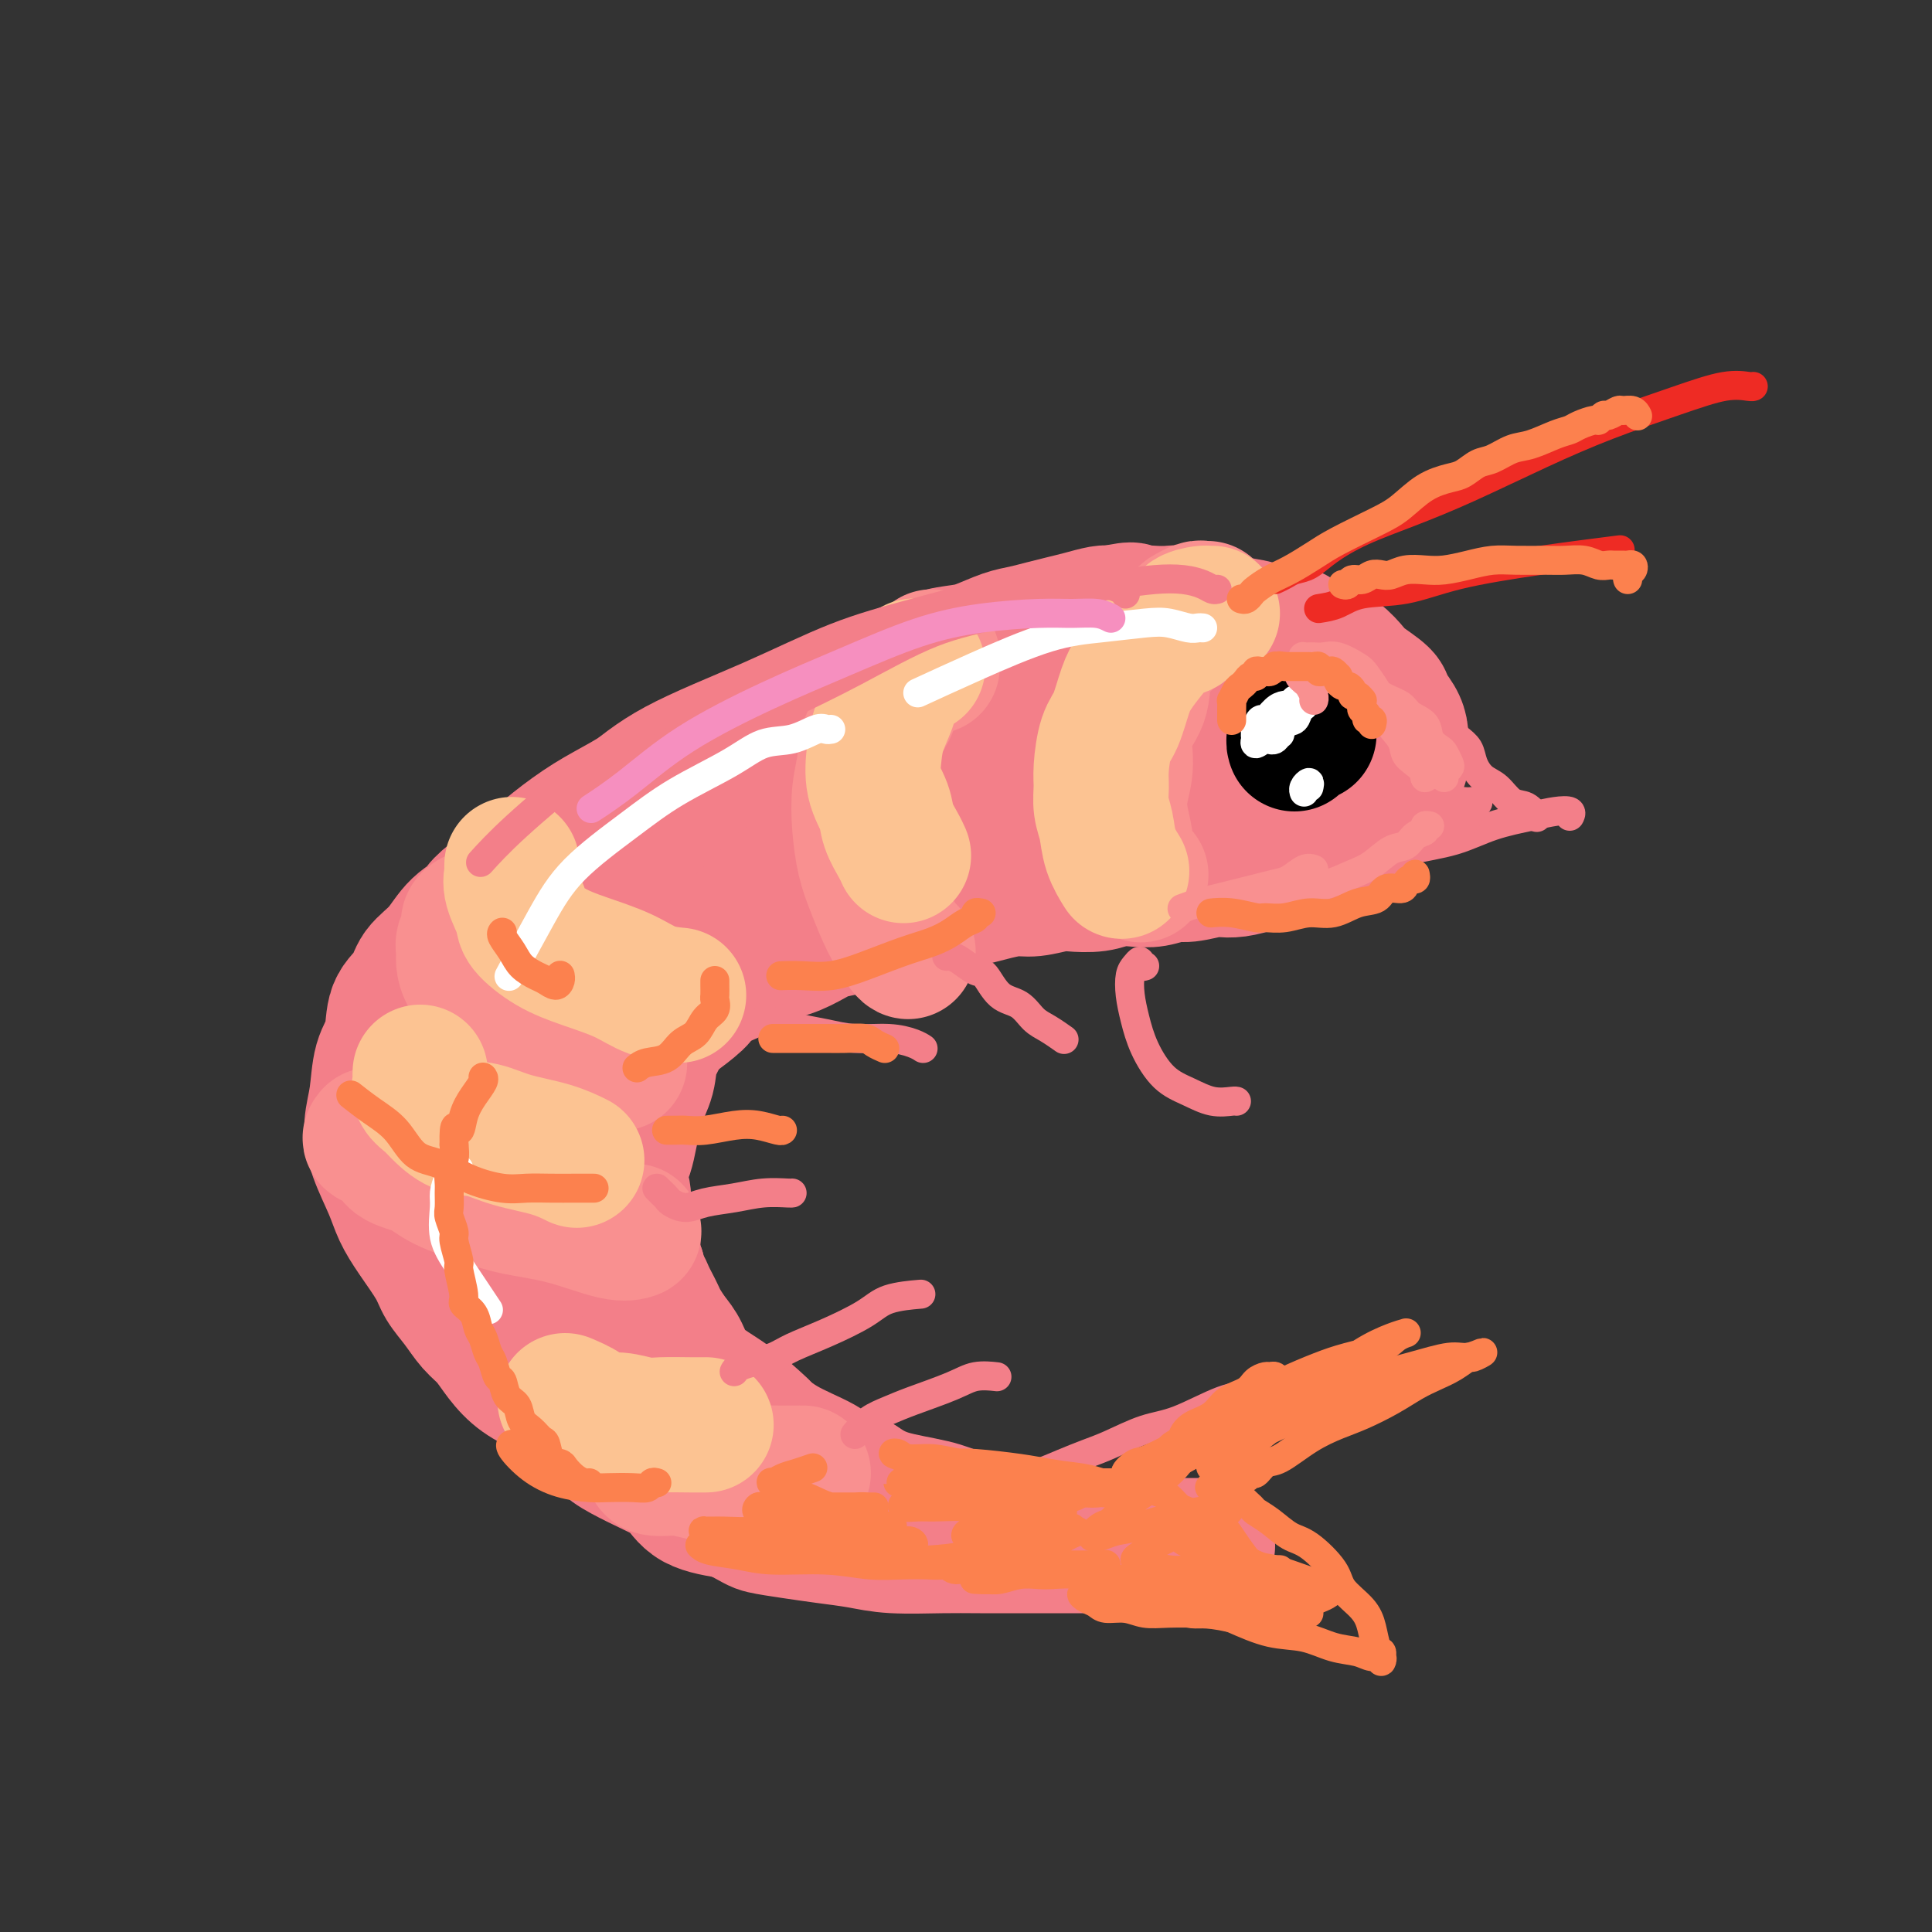 <svg viewBox='0 0 400 400' version='1.1' xmlns='http://www.w3.org/2000/svg' xmlns:xlink='http://www.w3.org/1999/xlink'><rect x="0" y="0" width="400" height="400" fill="#333333" stroke="none"/><g fill='none' stroke='#F37F89' stroke-width='28' stroke-linecap='round' stroke-linejoin='round'><path d='M267,143c0.516,-0.145 1.032,-0.290 1,0c-0.032,0.290 -0.614,1.016 -1,1c-0.386,-0.016 -0.578,-0.774 -1,-1c-0.422,-0.226 -1.075,0.079 -2,0c-0.925,-0.079 -2.122,-0.543 -3,-1c-0.878,-0.457 -1.436,-0.907 -3,-1c-1.564,-0.093 -4.135,0.171 -6,0c-1.865,-0.171 -3.024,-0.778 -5,-1c-1.976,-0.222 -4.767,-0.060 -7,0c-2.233,0.060 -3.907,0.019 -6,0c-2.093,-0.019 -4.605,-0.017 -7,0c-2.395,0.017 -4.673,0.050 -7,0c-2.327,-0.050 -4.703,-0.183 -7,0c-2.297,0.183 -4.515,0.682 -7,1c-2.485,0.318 -5.236,0.454 -8,1c-2.764,0.546 -5.541,1.500 -8,2c-2.459,0.500 -4.600,0.546 -7,1c-2.400,0.454 -5.058,1.317 -8,2c-2.942,0.683 -6.168,1.186 -9,2c-2.832,0.814 -5.270,1.939 -8,3c-2.730,1.061 -5.754,2.057 -8,3c-2.246,0.943 -3.716,1.833 -6,3c-2.284,1.167 -5.383,2.612 -8,4c-2.617,1.388 -4.751,2.720 -7,4c-2.249,1.280 -4.613,2.508 -7,4c-2.387,1.492 -4.796,3.248 -7,5c-2.204,1.752 -4.201,3.501 -6,5c-1.799,1.499 -3.399,2.750 -5,4'/><path d='M104,184c-5.889,4.422 -4.612,4.475 -5,5c-0.388,0.525 -2.440,1.520 -4,3c-1.560,1.480 -2.626,3.445 -4,5c-1.374,1.555 -3.054,2.699 -4,4c-0.946,1.301 -1.156,2.759 -2,4c-0.844,1.241 -2.321,2.266 -3,4c-0.679,1.734 -0.559,4.176 -1,6c-0.441,1.824 -1.443,3.029 -2,5c-0.557,1.971 -0.669,4.708 -1,7c-0.331,2.292 -0.880,4.141 -1,6c-0.120,1.859 0.188,3.729 1,6c0.812,2.271 2.128,4.942 3,7c0.872,2.058 1.300,3.502 2,5c0.700,1.498 1.671,3.052 3,5c1.329,1.948 3.017,4.292 4,6c0.983,1.708 1.263,2.781 2,4c0.737,1.219 1.931,2.584 3,4c1.069,1.416 2.011,2.882 3,4c0.989,1.118 2.023,1.888 3,3c0.977,1.112 1.896,2.565 3,4c1.104,1.435 2.392,2.852 4,4c1.608,1.148 3.537,2.025 5,3c1.463,0.975 2.459,2.046 4,3c1.541,0.954 3.627,1.790 5,3c1.373,1.210 2.033,2.793 3,4c0.967,1.207 2.240,2.039 4,3c1.760,0.961 4.008,2.051 6,3c1.992,0.949 3.729,1.755 5,3c1.271,1.245 2.078,2.927 4,4c1.922,1.073 4.961,1.536 8,2'/><path d='M152,313c4.642,2.488 4.746,2.709 6,3c1.254,0.291 3.657,0.652 6,1c2.343,0.348 4.627,0.682 7,1c2.373,0.318 4.834,0.621 7,1c2.166,0.379 4.035,0.834 7,1c2.965,0.166 7.024,0.045 10,0c2.976,-0.045 4.868,-0.012 8,0c3.132,0.012 7.503,0.003 11,0c3.497,-0.003 6.121,-0.001 9,0c2.879,0.001 6.015,0.000 9,0c2.985,-0.000 5.819,-0.000 8,0c2.181,0.000 3.707,0.000 5,0c1.293,-0.000 2.351,-0.000 3,0c0.649,0.000 0.889,-0.000 1,0c0.111,0.000 0.094,0.000 0,0c-0.094,-0.000 -0.264,-0.000 0,0c0.264,0.000 0.964,0.000 1,0c0.036,-0.000 -0.591,-0.000 -1,0c-0.409,0.000 -0.600,0.001 -1,0c-0.400,-0.001 -1.010,-0.003 -2,0c-0.990,0.003 -2.359,0.012 -4,0c-1.641,-0.012 -3.553,-0.045 -5,0c-1.447,0.045 -2.429,0.168 -4,0c-1.571,-0.168 -3.732,-0.625 -6,-1c-2.268,-0.375 -4.643,-0.667 -7,-1c-2.357,-0.333 -4.695,-0.707 -7,-1c-2.305,-0.293 -4.576,-0.504 -7,-1c-2.424,-0.496 -5.000,-1.277 -7,-2c-2.000,-0.723 -3.423,-1.387 -6,-2c-2.577,-0.613 -6.308,-1.175 -9,-2c-2.692,-0.825 -4.346,-1.912 -6,-3'/><path d='M178,307c-5.746,-2.123 -6.110,-2.930 -8,-4c-1.890,-1.070 -5.306,-2.404 -8,-4c-2.694,-1.596 -4.665,-3.455 -7,-5c-2.335,-1.545 -5.034,-2.776 -7,-4c-1.966,-1.224 -3.199,-2.441 -5,-4c-1.801,-1.559 -4.169,-3.459 -6,-5c-1.831,-1.541 -3.126,-2.723 -5,-4c-1.874,-1.277 -4.326,-2.649 -6,-4c-1.674,-1.351 -2.569,-2.682 -4,-4c-1.431,-1.318 -3.399,-2.625 -5,-4c-1.601,-1.375 -2.834,-2.819 -4,-4c-1.166,-1.181 -2.264,-2.100 -3,-3c-0.736,-0.900 -1.112,-1.781 -2,-3c-0.888,-1.219 -2.290,-2.777 -3,-4c-0.710,-1.223 -0.727,-2.111 -1,-3c-0.273,-0.889 -0.802,-1.777 -1,-3c-0.198,-1.223 -0.065,-2.780 0,-4c0.065,-1.220 0.063,-2.104 0,-3c-0.063,-0.896 -0.186,-1.803 0,-3c0.186,-1.197 0.683,-2.684 1,-4c0.317,-1.316 0.455,-2.461 1,-4c0.545,-1.539 1.496,-3.473 2,-5c0.504,-1.527 0.559,-2.649 1,-4c0.441,-1.351 1.268,-2.931 2,-4c0.732,-1.069 1.368,-1.627 2,-3c0.632,-1.373 1.258,-3.561 2,-5c0.742,-1.439 1.599,-2.129 2,-3c0.401,-0.871 0.345,-1.924 1,-3c0.655,-1.076 2.023,-2.174 3,-3c0.977,-0.826 1.565,-1.379 2,-2c0.435,-0.621 0.718,-1.311 1,-2'/><path d='M123,193c2.899,-5.861 1.147,-3.513 1,-3c-0.147,0.513 1.312,-0.810 2,-2c0.688,-1.190 0.605,-2.247 1,-3c0.395,-0.753 1.267,-1.201 2,-2c0.733,-0.799 1.327,-1.947 2,-3c0.673,-1.053 1.423,-2.009 2,-3c0.577,-0.991 0.979,-2.016 2,-3c1.021,-0.984 2.660,-1.927 4,-3c1.340,-1.073 2.380,-2.276 3,-3c0.620,-0.724 0.818,-0.968 2,-2c1.182,-1.032 3.347,-2.852 5,-4c1.653,-1.148 2.794,-1.623 4,-2c1.206,-0.377 2.477,-0.656 4,-2c1.523,-1.344 3.297,-3.753 5,-5c1.703,-1.247 3.334,-1.331 5,-2c1.666,-0.669 3.367,-1.922 5,-3c1.633,-1.078 3.197,-1.980 5,-3c1.803,-1.020 3.844,-2.157 5,-3c1.156,-0.843 1.427,-1.391 3,-2c1.573,-0.609 4.447,-1.280 6,-2c1.553,-0.720 1.783,-1.488 3,-2c1.217,-0.512 3.420,-0.767 5,-1c1.580,-0.233 2.537,-0.444 4,-1c1.463,-0.556 3.433,-1.458 5,-2c1.567,-0.542 2.731,-0.723 4,-1c1.269,-0.277 2.644,-0.649 4,-1c1.356,-0.351 2.693,-0.682 4,-1c1.307,-0.318 2.583,-0.624 4,-1c1.417,-0.376 2.976,-0.822 4,-1c1.024,-0.178 1.512,-0.089 2,0'/><path d='M230,127c6.315,-1.393 4.103,-0.374 4,0c-0.103,0.374 1.904,0.104 3,0c1.096,-0.104 1.280,-0.043 2,0c0.720,0.043 1.975,0.067 3,0c1.025,-0.067 1.818,-0.226 3,0c1.182,0.226 2.751,0.835 4,1c1.249,0.165 2.176,-0.115 3,0c0.824,0.115 1.545,0.625 3,1c1.455,0.375 3.642,0.616 5,1c1.358,0.384 1.885,0.913 3,1c1.115,0.087 2.817,-0.268 4,0c1.183,0.268 1.848,1.159 3,2c1.152,0.841 2.793,1.633 4,2c1.207,0.367 1.982,0.310 3,1c1.018,0.690 2.279,2.127 3,3c0.721,0.873 0.901,1.181 2,2c1.099,0.819 3.117,2.147 4,3c0.883,0.853 0.630,1.230 1,2c0.370,0.770 1.364,1.935 2,3c0.636,1.065 0.915,2.032 1,3c0.085,0.968 -0.023,1.936 0,3c0.023,1.064 0.177,2.224 0,3c-0.177,0.776 -0.684,1.167 -1,2c-0.316,0.833 -0.440,2.107 -1,3c-0.560,0.893 -1.557,1.404 -2,2c-0.443,0.596 -0.331,1.276 -1,2c-0.669,0.724 -2.117,1.493 -3,2c-0.883,0.507 -1.199,0.752 -2,1c-0.801,0.248 -2.086,0.499 -3,1c-0.914,0.501 -1.457,1.250 -2,2'/><path d='M275,173c-2.856,2.803 -2.496,2.309 -3,2c-0.504,-0.309 -1.870,-0.433 -3,0c-1.130,0.433 -2.022,1.423 -3,2c-0.978,0.577 -2.041,0.742 -3,1c-0.959,0.258 -1.815,0.609 -3,1c-1.185,0.391 -2.700,0.822 -4,1c-1.300,0.178 -2.385,0.104 -3,0c-0.615,-0.104 -0.761,-0.238 -2,0c-1.239,0.238 -3.570,0.847 -5,1c-1.430,0.153 -1.959,-0.152 -3,0c-1.041,0.152 -2.593,0.759 -4,1c-1.407,0.241 -2.667,0.116 -4,0c-1.333,-0.116 -2.737,-0.223 -4,0c-1.263,0.223 -2.384,0.777 -4,1c-1.616,0.223 -3.727,0.115 -5,0c-1.273,-0.115 -1.708,-0.238 -3,0c-1.292,0.238 -3.442,0.837 -5,1c-1.558,0.163 -2.523,-0.111 -4,0c-1.477,0.111 -3.465,0.607 -5,1c-1.535,0.393 -2.618,0.681 -4,1c-1.382,0.319 -3.062,0.667 -5,1c-1.938,0.333 -4.135,0.652 -6,1c-1.865,0.348 -3.397,0.726 -5,1c-1.603,0.274 -3.278,0.445 -5,1c-1.722,0.555 -3.493,1.495 -5,2c-1.507,0.505 -2.752,0.576 -4,1c-1.248,0.424 -2.500,1.202 -4,2c-1.500,0.798 -3.247,1.616 -5,2c-1.753,0.384 -3.510,0.334 -5,1c-1.490,0.666 -2.711,2.047 -4,3c-1.289,0.953 -2.644,1.476 -4,2'/><path d='M149,203c-5.572,2.547 -4.002,2.416 -4,3c0.002,0.584 -1.566,1.884 -3,3c-1.434,1.116 -2.736,2.050 -4,3c-1.264,0.950 -2.489,1.917 -3,3c-0.511,1.083 -0.308,2.281 -1,4c-0.692,1.719 -2.280,3.957 -3,5c-0.720,1.043 -0.571,0.890 -1,2c-0.429,1.110 -1.435,3.484 -2,5c-0.565,1.516 -0.687,2.173 -1,3c-0.313,0.827 -0.816,1.825 -1,3c-0.184,1.175 -0.048,2.526 0,4c0.048,1.474 0.009,3.072 0,4c-0.009,0.928 0.013,1.187 0,2c-0.013,0.813 -0.059,2.179 0,3c0.059,0.821 0.223,1.098 0,2c-0.223,0.902 -0.834,2.430 -1,3c-0.166,0.570 0.113,0.180 0,0c-0.113,-0.180 -0.619,-0.152 -1,0c-0.381,0.152 -0.638,0.429 -1,0c-0.362,-0.429 -0.831,-1.563 -1,-3c-0.169,-1.437 -0.040,-3.179 0,-5c0.040,-1.821 -0.010,-3.723 0,-6c0.010,-2.277 0.080,-4.929 0,-7c-0.080,-2.071 -0.311,-3.561 0,-6c0.311,-2.439 1.164,-5.828 2,-8c0.836,-2.172 1.654,-3.128 2,-5c0.346,-1.872 0.220,-4.659 1,-7c0.780,-2.341 2.467,-4.236 4,-6c1.533,-1.764 2.913,-3.398 4,-5c1.087,-1.602 1.882,-3.172 3,-5c1.118,-1.828 2.559,-3.914 4,-6'/><path d='M142,186c3.438,-4.514 4.534,-4.799 6,-6c1.466,-1.201 3.303,-3.320 5,-5c1.697,-1.680 3.253,-2.923 5,-4c1.747,-1.077 3.686,-1.989 6,-3c2.314,-1.011 5.002,-2.120 7,-3c1.998,-0.880 3.306,-1.532 5,-2c1.694,-0.468 3.773,-0.752 6,-1c2.227,-0.248 4.602,-0.459 7,-1c2.398,-0.541 4.819,-1.413 7,-2c2.181,-0.587 4.122,-0.888 6,-1c1.878,-0.112 3.694,-0.034 6,0c2.306,0.034 5.101,0.024 7,0c1.899,-0.024 2.903,-0.062 5,0c2.097,0.062 5.288,0.224 8,0c2.712,-0.224 4.944,-0.835 7,-1c2.056,-0.165 3.935,0.114 6,0c2.065,-0.114 4.315,-0.623 6,-1c1.685,-0.377 2.804,-0.623 4,-1c1.196,-0.377 2.469,-0.886 3,-1c0.531,-0.114 0.322,0.166 1,0c0.678,-0.166 2.245,-0.776 3,-1c0.755,-0.224 0.697,-0.060 1,0c0.303,0.060 0.965,0.016 1,0c0.035,-0.016 -0.557,-0.004 -1,0c-0.443,0.004 -0.738,0.001 -1,0c-0.262,-0.001 -0.492,-0.001 -1,0c-0.508,0.001 -1.294,0.003 -2,0c-0.706,-0.003 -1.334,-0.011 -2,0c-0.666,0.011 -1.372,0.041 -2,0c-0.628,-0.041 -1.180,-0.155 -2,0c-0.820,0.155 -1.910,0.577 -3,1'/><path d='M246,154c-2.643,0.334 -3.250,0.670 -5,1c-1.750,0.330 -4.645,0.655 -7,1c-2.355,0.345 -4.172,0.710 -6,1c-1.828,0.290 -3.667,0.503 -6,1c-2.333,0.497 -5.159,1.277 -8,2c-2.841,0.723 -5.698,1.388 -8,2c-2.302,0.612 -4.048,1.170 -6,2c-1.952,0.830 -4.111,1.932 -7,3c-2.889,1.068 -6.508,2.101 -9,3c-2.492,0.899 -3.855,1.663 -6,3c-2.145,1.337 -5.071,3.246 -8,5c-2.929,1.754 -5.860,3.352 -8,5c-2.140,1.648 -3.487,3.348 -5,5c-1.513,1.652 -3.191,3.258 -5,5c-1.809,1.742 -3.749,3.620 -5,5c-1.251,1.380 -1.811,2.261 -3,4c-1.189,1.739 -3.005,4.335 -4,6c-0.995,1.665 -1.170,2.401 -2,4c-0.830,1.599 -2.317,4.063 -3,6c-0.683,1.937 -0.564,3.348 -1,5c-0.436,1.652 -1.428,3.547 -2,5c-0.572,1.453 -0.724,2.465 -1,4c-0.276,1.535 -0.677,3.592 -1,5c-0.323,1.408 -0.567,2.166 -1,3c-0.433,0.834 -1.054,1.745 -1,3c0.054,1.255 0.784,2.853 1,4c0.216,1.147 -0.083,1.843 0,3c0.083,1.157 0.548,2.774 1,4c0.452,1.226 0.891,2.061 1,3c0.109,0.939 -0.112,1.983 0,3c0.112,1.017 0.556,2.009 1,3'/><path d='M132,263c0.797,3.677 0.790,2.871 1,3c0.210,0.129 0.637,1.193 1,2c0.363,0.807 0.664,1.358 1,2c0.336,0.642 0.709,1.374 1,2c0.291,0.626 0.501,1.144 1,2c0.499,0.856 1.287,2.048 2,3c0.713,0.952 1.351,1.664 2,3c0.649,1.336 1.308,3.296 3,5c1.692,1.704 4.417,3.151 7,5c2.583,1.849 5.024,4.100 6,5c0.976,0.900 0.488,0.450 0,0'/></g>
<g fill='none' stroke='#F99090' stroke-width='28' stroke-linecap='round' stroke-linejoin='round'><path d='M250,126c-0.365,0.028 -0.730,0.055 -1,0c-0.270,-0.055 -0.445,-0.193 -1,0c-0.555,0.193 -1.491,0.717 -2,1c-0.509,0.283 -0.592,0.325 -1,1c-0.408,0.675 -1.140,1.984 -2,3c-0.860,1.016 -1.847,1.740 -3,3c-1.153,1.260 -2.470,3.056 -3,5c-0.530,1.944 -0.272,4.035 -1,6c-0.728,1.965 -2.440,3.805 -3,6c-0.560,2.195 0.034,4.745 0,7c-0.034,2.255 -0.695,4.216 -1,6c-0.305,1.784 -0.253,3.392 0,5c0.253,1.608 0.707,3.214 1,5c0.293,1.786 0.425,3.750 1,5c0.575,1.250 1.593,1.786 2,2c0.407,0.214 0.204,0.107 0,0'/><path d='M193,138c-0.017,-0.284 -0.033,-0.568 0,-1c0.033,-0.432 0.117,-1.011 0,-1c-0.117,0.011 -0.434,0.612 -1,1c-0.566,0.388 -1.381,0.564 -2,1c-0.619,0.436 -1.040,1.132 -2,2c-0.960,0.868 -2.457,1.906 -3,3c-0.543,1.094 -0.132,2.243 -1,4c-0.868,1.757 -3.015,4.121 -4,6c-0.985,1.879 -0.809,3.273 -1,5c-0.191,1.727 -0.750,3.787 -1,6c-0.250,2.213 -0.190,4.579 0,7c0.190,2.421 0.510,4.897 1,7c0.490,2.103 1.151,3.831 2,6c0.849,2.169 1.887,4.777 3,7c1.113,2.223 2.300,4.060 3,5c0.700,0.940 0.914,0.983 1,1c0.086,0.017 0.043,0.009 0,0'/><path d='M98,190c-0.453,0.244 -0.906,0.487 -1,1c-0.094,0.513 0.172,1.294 0,2c-0.172,0.706 -0.783,1.337 -1,2c-0.217,0.663 -0.041,1.360 0,2c0.041,0.640 -0.054,1.224 0,2c0.054,0.776 0.258,1.743 1,3c0.742,1.257 2.021,2.802 3,4c0.979,1.198 1.658,2.047 3,3c1.342,0.953 3.348,2.010 5,3c1.652,0.990 2.951,1.912 5,3c2.049,1.088 4.848,2.343 7,3c2.152,0.657 3.656,0.715 5,1c1.344,0.285 2.527,0.796 3,1c0.473,0.204 0.237,0.102 0,0'/><path d='M77,235c-0.313,0.389 -0.625,0.778 0,1c0.625,0.222 2.189,0.275 3,1c0.811,0.725 0.870,2.120 2,3c1.130,0.880 3.333,1.246 5,2c1.667,0.754 2.799,1.898 5,3c2.201,1.102 5.473,2.162 8,3c2.527,0.838 4.310,1.454 7,2c2.690,0.546 6.288,1.023 10,2c3.712,0.977 7.538,2.455 10,3c2.462,0.545 3.561,0.156 4,0c0.439,-0.156 0.220,-0.078 0,0'/><path d='M135,303c-0.042,0.453 -0.084,0.906 1,1c1.084,0.094 3.293,-0.171 5,0c1.707,0.171 2.913,0.778 5,1c2.087,0.222 5.054,0.060 8,0c2.946,-0.060 5.870,-0.016 8,0c2.130,0.016 3.466,0.005 4,0c0.534,-0.005 0.267,-0.002 0,0'/></g>
<g fill='none' stroke='#FCC392' stroke-width='28' stroke-linecap='round' stroke-linejoin='round'><path d='M251,127c-0.397,0.014 -0.794,0.029 -1,0c-0.206,-0.029 -0.222,-0.101 -1,0c-0.778,0.101 -2.320,0.376 -3,1c-0.680,0.624 -0.500,1.599 -1,2c-0.500,0.401 -1.681,0.229 -3,1c-1.319,0.771 -2.777,2.486 -4,4c-1.223,1.514 -2.212,2.828 -3,4c-0.788,1.172 -1.374,2.203 -2,4c-0.626,1.797 -1.293,4.360 -2,6c-0.707,1.640 -1.454,2.356 -2,4c-0.546,1.644 -0.891,4.217 -1,6c-0.109,1.783 0.017,2.776 0,4c-0.017,1.224 -0.176,2.679 0,4c0.176,1.321 0.686,2.509 1,4c0.314,1.491 0.431,3.286 1,5c0.569,1.714 1.591,3.347 2,4c0.409,0.653 0.204,0.327 0,0'/><path d='M190,138c-0.325,-0.103 -0.649,-0.206 -1,0c-0.351,0.206 -0.728,0.722 -1,1c-0.272,0.278 -0.440,0.319 -1,1c-0.560,0.681 -1.511,2.001 -2,3c-0.489,0.999 -0.516,1.677 -1,3c-0.484,1.323 -1.424,3.290 -2,5c-0.576,1.710 -0.789,3.161 -1,5c-0.211,1.839 -0.421,4.066 0,6c0.421,1.934 1.472,3.576 2,5c0.528,1.424 0.533,2.629 1,4c0.467,1.371 1.395,2.908 2,4c0.605,1.092 0.887,1.741 1,2c0.113,0.259 0.056,0.130 0,0'/><path d='M106,179c-0.016,0.364 -0.032,0.729 0,1c0.032,0.271 0.113,0.450 0,1c-0.113,0.550 -0.421,1.473 0,3c0.421,1.527 1.570,3.657 2,5c0.430,1.343 0.139,1.897 1,3c0.861,1.103 2.872,2.754 5,4c2.128,1.246 4.371,2.085 7,3c2.629,0.915 5.643,1.905 8,3c2.357,1.095 4.058,2.295 6,3c1.942,0.705 4.126,0.916 5,1c0.874,0.084 0.437,0.042 0,0'/><path d='M87,222c-0.014,0.357 -0.027,0.713 0,1c0.027,0.287 0.095,0.504 0,1c-0.095,0.496 -0.354,1.270 0,2c0.354,0.730 1.322,1.417 2,2c0.678,0.583 1.065,1.062 2,2c0.935,0.938 2.419,2.336 4,3c1.581,0.664 3.258,0.595 5,1c1.742,0.405 3.549,1.284 6,2c2.451,0.716 5.544,1.270 8,2c2.456,0.730 4.273,1.637 5,2c0.727,0.363 0.363,0.181 0,0'/><path d='M117,290c1.437,0.611 2.875,1.221 4,2c1.125,0.779 1.939,1.725 3,2c1.061,0.275 2.369,-0.123 4,0c1.631,0.123 3.586,0.765 5,1c1.414,0.235 2.286,0.063 4,0c1.714,-0.063 4.269,-0.017 6,0c1.731,0.017 2.637,0.005 3,0c0.363,-0.005 0.181,-0.002 0,0'/></g>
<g fill='none' stroke='#000000' stroke-width='28' stroke-linecap='round' stroke-linejoin='round'><path d='M271,152c-0.312,0.145 -0.623,0.290 -1,0c-0.377,-0.290 -0.819,-1.016 -1,-1c-0.181,0.016 -0.101,0.775 0,1c0.101,0.225 0.223,-0.084 0,0c-0.223,0.084 -0.791,0.561 -1,1c-0.209,0.439 -0.060,0.840 0,1c0.060,0.160 0.030,0.080 0,0'/></g>
<g fill='none' stroke='#EE2B24' stroke-width='6' stroke-linecap='round' stroke-linejoin='round'><path d='M264,120c0.688,-0.322 1.376,-0.645 2,-1c0.624,-0.355 1.183,-0.744 2,-1c0.817,-0.256 1.891,-0.379 3,-1c1.109,-0.621 2.255,-1.739 4,-3c1.745,-1.261 4.091,-2.664 7,-4c2.909,-1.336 6.381,-2.605 10,-4c3.619,-1.395 7.384,-2.917 12,-5c4.616,-2.083 10.084,-4.726 15,-7c4.916,-2.274 9.279,-4.179 14,-6c4.721,-1.821 9.801,-3.560 14,-5c4.199,-1.440 7.517,-2.582 10,-3c2.483,-0.418 4.130,-0.113 5,0c0.870,0.113 0.963,0.032 1,0c0.037,-0.032 0.019,-0.016 0,0'/><path d='M273,126c1.336,-0.207 2.673,-0.415 4,-1c1.327,-0.585 2.645,-1.548 5,-2c2.355,-0.452 5.747,-0.395 9,-1c3.253,-0.605 6.367,-1.874 11,-3c4.633,-1.126 10.786,-2.111 17,-3c6.214,-0.889 12.490,-1.683 15,-2c2.510,-0.317 1.255,-0.159 0,0'/></g>
<g fill='none' stroke='#F37F89' stroke-width='6' stroke-linecap='round' stroke-linejoin='round'><path d='M237,200c-0.445,0.134 -0.891,0.268 -1,0c-0.109,-0.268 0.117,-0.937 0,-1c-0.117,-0.063 -0.577,0.480 -1,1c-0.423,0.520 -0.810,1.017 -1,2c-0.190,0.983 -0.183,2.451 0,4c0.183,1.549 0.544,3.179 1,5c0.456,1.821 1.008,3.833 2,6c0.992,2.167 2.423,4.490 4,6c1.577,1.510 3.298,2.209 5,3c1.702,0.791 3.384,1.676 5,2c1.616,0.324 3.166,0.087 4,0c0.834,-0.087 0.953,-0.025 1,0c0.047,0.025 0.024,0.012 0,0'/><path d='M196,198c0.276,-0.053 0.551,-0.105 1,0c0.449,0.105 1.071,0.369 2,1c0.929,0.631 2.163,1.629 3,2c0.837,0.371 1.276,0.115 2,1c0.724,0.885 1.732,2.910 3,4c1.268,1.090 2.796,1.245 4,2c1.204,0.755 2.086,2.110 3,3c0.914,0.890 1.862,1.317 3,2c1.138,0.683 2.468,1.624 3,2c0.532,0.376 0.266,0.188 0,0'/><path d='M159,211c0.287,0.447 0.573,0.894 1,1c0.427,0.106 0.994,-0.130 2,0c1.006,0.130 2.451,0.626 4,1c1.549,0.374 3.203,0.626 5,1c1.797,0.374 3.736,0.871 6,1c2.264,0.129 4.854,-0.110 7,0c2.146,0.110 3.847,0.568 5,1c1.153,0.432 1.758,0.838 2,1c0.242,0.162 0.121,0.081 0,0'/><path d='M136,246c0.321,0.330 0.643,0.660 1,1c0.357,0.340 0.751,0.691 1,1c0.249,0.309 0.354,0.576 1,1c0.646,0.424 1.833,1.003 3,1c1.167,-0.003 2.313,-0.589 4,-1c1.687,-0.411 3.916,-0.646 6,-1c2.084,-0.354 4.022,-0.827 6,-1c1.978,-0.173 3.994,-0.047 5,0c1.006,0.047 1.002,0.013 1,0c-0.002,-0.013 -0.001,-0.007 0,0'/><path d='M177,297c0.910,-1.082 1.820,-2.164 3,-3c1.180,-0.836 2.628,-1.425 4,-2c1.372,-0.575 2.666,-1.135 5,-2c2.334,-0.865 5.708,-2.036 8,-3c2.292,-0.964 3.502,-1.721 5,-2c1.498,-0.279 3.285,-0.080 4,0c0.715,0.080 0.357,0.040 0,0'/><path d='M152,284c0.183,-0.328 0.366,-0.656 1,-1c0.634,-0.344 1.720,-0.703 3,-1c1.280,-0.297 2.755,-0.531 4,-1c1.245,-0.469 2.261,-1.173 4,-2c1.739,-0.827 4.201,-1.777 7,-3c2.799,-1.223 5.936,-2.720 8,-4c2.064,-1.280 3.056,-2.345 5,-3c1.944,-0.655 4.841,-0.902 6,-1c1.159,-0.098 0.579,-0.049 0,0'/><path d='M211,306c1.248,-0.247 2.496,-0.493 4,-1c1.504,-0.507 3.265,-1.274 5,-2c1.735,-0.726 3.443,-1.410 5,-2c1.557,-0.590 2.964,-1.086 5,-2c2.036,-0.914 4.700,-2.245 7,-3c2.300,-0.755 4.235,-0.934 7,-2c2.765,-1.066 6.360,-3.018 9,-4c2.640,-0.982 4.326,-0.995 5,-1c0.674,-0.005 0.337,-0.003 0,0'/><path d='M252,122c-0.281,0.084 -0.563,0.169 -1,0c-0.437,-0.169 -1.031,-0.591 -2,-1c-0.969,-0.409 -2.315,-0.804 -4,-1c-1.685,-0.196 -3.710,-0.191 -6,0c-2.290,0.191 -4.847,0.569 -8,1c-3.153,0.431 -6.903,0.915 -11,2c-4.097,1.085 -8.543,2.771 -13,4c-4.457,1.229 -8.927,1.999 -14,4c-5.073,2.001 -10.751,5.231 -16,8c-5.249,2.769 -10.071,5.077 -12,6c-1.929,0.923 -0.964,0.462 0,0'/><path d='M233,123c-0.176,-0.317 -0.352,-0.634 -1,-1c-0.648,-0.366 -1.769,-0.780 -3,-1c-1.231,-0.220 -2.572,-0.246 -5,0c-2.428,0.246 -5.944,0.765 -9,1c-3.056,0.235 -5.653,0.187 -10,1c-4.347,0.813 -10.444,2.486 -16,4c-5.556,1.514 -10.571,2.867 -16,5c-5.429,2.133 -11.273,5.045 -18,8c-6.727,2.955 -14.336,5.952 -20,9c-5.664,3.048 -9.384,6.147 -14,10c-4.616,3.853 -10.127,8.460 -14,12c-3.873,3.540 -6.106,6.011 -7,7c-0.894,0.989 -0.447,0.494 0,0'/></g>
<g fill='none' stroke='#FFFFFF' stroke-width='6' stroke-linecap='round' stroke-linejoin='round'><path d='M249,130c-0.292,-0.029 -0.584,-0.057 -1,0c-0.416,0.057 -0.956,0.200 -2,0c-1.044,-0.200 -2.591,-0.744 -4,-1c-1.409,-0.256 -2.680,-0.226 -5,0c-2.320,0.226 -5.688,0.646 -9,1c-3.312,0.354 -6.568,0.641 -11,2c-4.432,1.359 -10.039,3.789 -15,6c-4.961,2.211 -9.274,4.203 -11,5c-1.726,0.797 -0.863,0.398 0,0'/><path d='M172,151c-0.309,0.059 -0.618,0.117 -1,0c-0.382,-0.117 -0.836,-0.410 -2,0c-1.164,0.410 -3.036,1.523 -5,2c-1.964,0.477 -4.019,0.319 -6,1c-1.981,0.681 -3.889,2.202 -7,4c-3.111,1.798 -7.427,3.874 -11,6c-3.573,2.126 -6.405,4.302 -10,7c-3.595,2.698 -7.953,5.919 -11,9c-3.047,3.081 -4.782,6.022 -7,10c-2.218,3.978 -4.919,8.994 -6,11c-1.081,2.006 -0.540,1.003 0,0'/><path d='M95,242c-0.728,0.558 -1.455,1.116 -2,2c-0.545,0.884 -0.907,2.095 -1,3c-0.093,0.905 0.084,1.504 0,3c-0.084,1.496 -0.429,3.890 0,6c0.429,2.110 1.630,3.937 3,6c1.370,2.063 2.907,4.363 4,6c1.093,1.637 1.741,2.611 2,3c0.259,0.389 0.130,0.195 0,0'/><path d='M270,146c-0.665,0.013 -1.330,0.026 -2,0c-0.670,-0.026 -1.346,-0.093 -2,0c-0.654,0.093 -1.286,0.344 -2,1c-0.714,0.656 -1.512,1.715 -2,2c-0.488,0.285 -0.668,-0.206 -1,0c-0.332,0.206 -0.815,1.108 -1,2c-0.185,0.892 -0.072,1.773 0,2c0.072,0.227 0.102,-0.199 0,0c-0.102,0.199 -0.336,1.022 0,1c0.336,-0.022 1.241,-0.888 2,-1c0.759,-0.112 1.371,0.531 2,0c0.629,-0.531 1.276,-2.237 2,-3c0.724,-0.763 1.524,-0.583 2,-1c0.476,-0.417 0.626,-1.429 1,-2c0.374,-0.571 0.970,-0.700 1,-1c0.030,-0.300 -0.508,-0.771 -1,-1c-0.492,-0.229 -0.940,-0.215 -1,0c-0.060,0.215 0.267,0.631 0,1c-0.267,0.369 -1.129,0.690 -2,1c-0.871,0.310 -1.751,0.608 -2,1c-0.249,0.392 0.132,0.877 0,1c-0.132,0.123 -0.778,-0.115 -1,0c-0.222,0.115 -0.021,0.584 0,1c0.021,0.416 -0.138,0.781 0,1c0.138,0.219 0.573,0.294 1,0c0.427,-0.294 0.846,-0.955 1,-1c0.154,-0.045 0.041,0.526 0,1c-0.041,0.474 -0.012,0.850 0,1c0.012,0.150 0.006,0.075 0,0'/><path d='M271,163c0.113,-0.506 0.226,-1.012 0,-1c-0.226,0.012 -0.792,0.542 -1,1c-0.208,0.458 -0.060,0.845 0,1c0.060,0.155 0.030,0.077 0,0'/></g>
<g fill='none' stroke='#F37F89' stroke-width='6' stroke-linecap='round' stroke-linejoin='round'><path d='M301,152c0.215,0.265 0.431,0.531 1,1c0.569,0.469 1.492,1.142 2,2c0.508,0.858 0.601,1.902 1,3c0.399,1.098 1.106,2.249 2,3c0.894,0.751 1.977,1.102 3,2c1.023,0.898 1.985,2.344 3,3c1.015,0.656 2.081,0.523 3,1c0.919,0.477 1.691,1.565 2,2c0.309,0.435 0.154,0.218 0,0'/><path d='M277,180c-0.478,0.096 -0.955,0.193 0,0c0.955,-0.193 3.343,-0.674 5,-1c1.657,-0.326 2.581,-0.497 4,-1c1.419,-0.503 3.331,-1.340 6,-2c2.669,-0.660 6.096,-1.145 9,-2c2.904,-0.855 5.286,-2.082 8,-3c2.714,-0.918 5.760,-1.528 8,-2c2.240,-0.472 3.672,-0.807 5,-1c1.328,-0.193 2.550,-0.244 3,0c0.450,0.244 0.129,0.784 0,1c-0.129,0.216 -0.064,0.108 0,0'/><path d='M288,170c0.484,-0.331 0.968,-0.663 2,-1c1.032,-0.337 2.611,-0.680 4,-1c1.389,-0.320 2.589,-0.618 4,-1c1.411,-0.382 3.033,-0.850 4,-1c0.967,-0.150 1.279,0.016 2,0c0.721,-0.016 1.853,-0.215 2,0c0.147,0.215 -0.689,0.845 -1,1c-0.311,0.155 -0.096,-0.166 -1,0c-0.904,0.166 -2.926,0.819 -4,1c-1.074,0.181 -1.198,-0.109 -2,0c-0.802,0.109 -2.280,0.617 -3,1c-0.720,0.383 -0.680,0.639 -1,1c-0.320,0.361 -0.999,0.825 -1,1c-0.001,0.175 0.675,0.062 1,0c0.325,-0.062 0.298,-0.073 1,0c0.702,0.073 2.135,0.229 3,0c0.865,-0.229 1.164,-0.843 2,-1c0.836,-0.157 2.210,0.142 3,0c0.790,-0.142 0.996,-0.724 1,-1c0.004,-0.276 -0.195,-0.246 -1,0c-0.805,0.246 -2.216,0.707 -3,1c-0.784,0.293 -0.942,0.419 -2,1c-1.058,0.581 -3.016,1.618 -4,2c-0.984,0.382 -0.996,0.109 -1,0c-0.004,-0.109 -0.002,-0.055 0,0'/></g>
<g fill='none' stroke='#F99090' stroke-width='6' stroke-linecap='round' stroke-linejoin='round'><path d='M296,171c-0.472,-0.099 -0.943,-0.197 -1,0c-0.057,0.197 0.302,0.690 0,1c-0.302,0.310 -1.265,0.439 -2,1c-0.735,0.561 -1.241,1.555 -2,2c-0.759,0.445 -1.770,0.343 -3,1c-1.230,0.657 -2.680,2.074 -4,3c-1.320,0.926 -2.510,1.361 -4,2c-1.490,0.639 -3.278,1.481 -5,2c-1.722,0.519 -3.376,0.714 -5,1c-1.624,0.286 -3.219,0.664 -5,1c-1.781,0.336 -3.749,0.629 -5,1c-1.251,0.371 -1.786,0.820 -2,1c-0.214,0.180 -0.107,0.090 0,0'/><path d='M272,180c-0.571,-0.203 -1.142,-0.405 -2,0c-0.858,0.405 -2.003,1.418 -3,2c-0.997,0.582 -1.845,0.733 -3,1c-1.155,0.267 -2.618,0.650 -4,1c-1.382,0.350 -2.682,0.668 -4,1c-1.318,0.332 -2.652,0.676 -4,1c-1.348,0.324 -2.709,0.626 -4,1c-1.291,0.374 -2.512,0.821 -3,1c-0.488,0.179 -0.244,0.089 0,0'/><path d='M299,161c-0.106,-0.325 -0.212,-0.650 0,-1c0.212,-0.350 0.743,-0.726 1,-1c0.257,-0.274 0.239,-0.447 0,-1c-0.239,-0.553 -0.701,-1.485 -1,-2c-0.299,-0.515 -0.435,-0.614 -1,-1c-0.565,-0.386 -1.560,-1.061 -2,-2c-0.440,-0.939 -0.326,-2.143 -1,-3c-0.674,-0.857 -2.135,-1.366 -3,-2c-0.865,-0.634 -1.132,-1.392 -2,-2c-0.868,-0.608 -2.336,-1.066 -4,-2c-1.664,-0.934 -3.525,-2.345 -5,-3c-1.475,-0.655 -2.564,-0.554 -4,-1c-1.436,-0.446 -3.219,-1.440 -4,-2c-0.781,-0.560 -0.561,-0.686 -1,-1c-0.439,-0.314 -1.538,-0.816 -2,-1c-0.462,-0.184 -0.288,-0.051 0,0c0.288,0.051 0.690,0.020 1,0c0.310,-0.020 0.529,-0.030 1,0c0.471,0.030 1.195,0.101 2,0c0.805,-0.101 1.691,-0.373 3,0c1.309,0.373 3.041,1.391 4,2c0.959,0.609 1.145,0.810 2,2c0.855,1.190 2.378,3.368 3,5c0.622,1.632 0.342,2.716 1,4c0.658,1.284 2.253,2.766 3,4c0.747,1.234 0.645,2.220 1,3c0.355,0.780 1.167,1.353 2,2c0.833,0.647 1.686,1.366 2,2c0.314,0.634 0.090,1.181 0,1c-0.090,-0.181 -0.045,-1.091 0,-2'/><path d='M295,159c2.199,3.164 0.696,0.575 0,-1c-0.696,-1.575 -0.586,-2.137 -1,-3c-0.414,-0.863 -1.352,-2.028 -2,-3c-0.648,-0.972 -1.005,-1.753 -2,-3c-0.995,-1.247 -2.627,-2.961 -4,-4c-1.373,-1.039 -2.488,-1.404 -4,-2c-1.512,-0.596 -3.421,-1.425 -5,-2c-1.579,-0.575 -2.827,-0.898 -4,-1c-1.173,-0.102 -2.272,0.018 -3,0c-0.728,-0.018 -1.085,-0.173 -1,0c0.085,0.173 0.611,0.673 1,1c0.389,0.327 0.640,0.479 1,1c0.360,0.521 0.828,1.409 1,2c0.172,0.591 0.049,0.883 0,1c-0.049,0.117 -0.025,0.058 0,0'/></g>
<g fill='none' stroke='#F68FBF' stroke-width='6' stroke-linecap='round' stroke-linejoin='round'><path d='M230,128c-0.838,-0.427 -1.676,-0.854 -3,-1c-1.324,-0.146 -3.134,-0.011 -5,0c-1.866,0.011 -3.789,-0.101 -7,0c-3.211,0.101 -7.712,0.414 -12,1c-4.288,0.586 -8.363,1.447 -13,3c-4.637,1.553 -9.835,3.800 -15,6c-5.165,2.200 -10.296,4.352 -16,7c-5.704,2.648 -11.983,5.792 -17,9c-5.017,3.208 -8.774,6.479 -12,9c-3.226,2.521 -5.922,4.292 -7,5c-1.078,0.708 -0.539,0.354 0,0'/></g>
<g fill='none' stroke='#FC814E' stroke-width='6' stroke-linecap='round' stroke-linejoin='round'><path d='M203,189c0.125,0.026 0.249,0.051 0,0c-0.249,-0.051 -0.872,-0.179 -1,0c-0.128,0.179 0.241,0.666 0,1c-0.241,0.334 -1.090,0.516 -2,1c-0.910,0.484 -1.879,1.272 -3,2c-1.121,0.728 -2.392,1.396 -4,2c-1.608,0.604 -3.552,1.142 -6,2c-2.448,0.858 -5.399,2.034 -8,3c-2.601,0.966 -4.852,1.723 -7,2c-2.148,0.277 -4.194,0.075 -6,0c-1.806,-0.075 -3.373,-0.021 -4,0c-0.627,0.021 -0.313,0.011 0,0'/><path d='M148,203c-0.004,0.213 -0.007,0.426 0,1c0.007,0.574 0.025,1.509 0,2c-0.025,0.491 -0.093,0.539 0,1c0.093,0.461 0.347,1.335 0,2c-0.347,0.665 -1.293,1.119 -2,2c-0.707,0.881 -1.174,2.187 -2,3c-0.826,0.813 -2.011,1.132 -3,2c-0.989,0.868 -1.780,2.284 -3,3c-1.220,0.716 -2.867,0.731 -4,1c-1.133,0.269 -1.752,0.791 -2,1c-0.248,0.209 -0.124,0.104 0,0'/><path d='M123,246c-0.202,0.001 -0.403,0.001 -1,0c-0.597,-0.001 -1.589,-0.005 -3,0c-1.411,0.005 -3.240,0.019 -5,0c-1.760,-0.019 -3.450,-0.071 -5,0c-1.550,0.071 -2.958,0.266 -5,0c-2.042,-0.266 -4.716,-0.994 -7,-2c-2.284,-1.006 -4.178,-2.291 -6,-3c-1.822,-0.709 -3.571,-0.842 -5,-2c-1.429,-1.158 -2.538,-3.341 -4,-5c-1.462,-1.659 -3.278,-2.793 -5,-4c-1.722,-1.207 -3.349,-2.488 -4,-3c-0.651,-0.512 -0.325,-0.256 0,0'/><path d='M136,307c-0.366,-0.113 -0.732,-0.226 -1,0c-0.268,0.226 -0.440,0.791 -1,1c-0.560,0.209 -1.510,0.063 -3,0c-1.490,-0.063 -3.521,-0.041 -5,0c-1.479,0.041 -2.407,0.102 -4,0c-1.593,-0.102 -3.852,-0.367 -6,-1c-2.148,-0.633 -4.184,-1.634 -6,-3c-1.816,-1.366 -3.412,-3.099 -4,-4c-0.588,-0.901 -0.168,-0.972 0,-1c0.168,-0.028 0.084,-0.014 0,0'/><path d='M116,202c-0.017,-0.076 -0.034,-0.152 0,0c0.034,0.152 0.118,0.533 0,1c-0.118,0.467 -0.440,1.020 -1,1c-0.560,-0.020 -1.359,-0.615 -2,-1c-0.641,-0.385 -1.124,-0.562 -2,-1c-0.876,-0.438 -2.143,-1.137 -3,-2c-0.857,-0.863 -1.302,-1.891 -2,-3c-0.698,-1.109 -1.650,-2.299 -2,-3c-0.350,-0.701 -0.100,-0.915 0,-1c0.100,-0.085 0.050,-0.043 0,0'/><path d='M234,305c0.378,-0.059 0.757,-0.119 1,0c0.243,0.119 0.352,0.416 1,0c0.648,-0.416 1.837,-1.545 3,-2c1.163,-0.455 2.302,-0.236 4,-1c1.698,-0.764 3.956,-2.511 7,-4c3.044,-1.489 6.874,-2.718 10,-4c3.126,-1.282 5.549,-2.615 9,-4c3.451,-1.385 7.929,-2.821 12,-4c4.071,-1.179 7.735,-2.102 11,-3c3.265,-0.898 6.131,-1.773 8,-2c1.869,-0.227 2.741,0.194 4,0c1.259,-0.194 2.903,-1.002 3,-1c0.097,0.002 -1.355,0.815 -2,1c-0.645,0.185 -0.484,-0.257 -1,0c-0.516,0.257 -1.708,1.213 -3,2c-1.292,0.787 -2.682,1.404 -4,2c-1.318,0.596 -2.563,1.172 -4,2c-1.437,0.828 -3.067,1.907 -5,3c-1.933,1.093 -4.170,2.200 -6,3c-1.830,0.800 -3.253,1.294 -5,2c-1.747,0.706 -3.816,1.624 -6,3c-2.184,1.376 -4.482,3.210 -6,4c-1.518,0.790 -2.256,0.537 -3,1c-0.744,0.463 -1.496,1.641 -2,2c-0.504,0.359 -0.762,-0.100 -1,0c-0.238,0.100 -0.455,0.759 -1,1c-0.545,0.241 -1.416,0.065 -2,0c-0.584,-0.065 -0.881,-0.019 -1,0c-0.119,0.019 -0.059,0.009 0,0'/><path d='M255,306c-8.335,3.959 -3.174,0.856 -1,0c2.174,-0.856 1.360,0.534 1,1c-0.360,0.466 -0.267,0.008 0,0c0.267,-0.008 0.706,0.433 1,1c0.294,0.567 0.441,1.258 1,2c0.559,0.742 1.529,1.533 2,2c0.471,0.467 0.441,0.610 1,1c0.559,0.390 1.705,1.027 3,2c1.295,0.973 2.738,2.283 4,3c1.262,0.717 2.341,0.841 4,2c1.659,1.159 3.897,3.354 5,5c1.103,1.646 1.070,2.742 2,4c0.930,1.258 2.824,2.679 4,4c1.176,1.321 1.635,2.541 2,4c0.365,1.459 0.635,3.158 1,4c0.365,0.842 0.824,0.829 1,1c0.176,0.171 0.068,0.526 0,1c-0.068,0.474 -0.095,1.067 0,1c0.095,-0.067 0.313,-0.796 0,-1c-0.313,-0.204 -1.158,0.116 -2,0c-0.842,-0.116 -1.681,-0.666 -3,-1c-1.319,-0.334 -3.116,-0.450 -5,-1c-1.884,-0.550 -3.853,-1.533 -6,-2c-2.147,-0.467 -4.470,-0.419 -7,-1c-2.530,-0.581 -5.265,-1.790 -8,-3'/><path d='M255,335c-6.333,-1.432 -6.665,-0.513 -9,-1c-2.335,-0.487 -6.672,-2.380 -9,-3c-2.328,-0.620 -2.646,0.033 -4,0c-1.354,-0.033 -3.744,-0.752 -5,-1c-1.256,-0.248 -1.380,-0.024 -2,0c-0.620,0.024 -1.737,-0.152 -2,0c-0.263,0.152 0.330,0.633 1,1c0.670,0.367 1.419,0.620 2,1c0.581,0.380 0.996,0.886 2,1c1.004,0.114 2.597,-0.166 4,0c1.403,0.166 2.614,0.776 4,1c1.386,0.224 2.945,0.060 5,0c2.055,-0.060 4.606,-0.016 7,0c2.394,0.016 4.632,0.004 7,0c2.368,-0.004 4.868,-0.001 7,0c2.132,0.001 3.898,-0.000 5,0c1.102,0.000 1.540,0.002 2,0c0.460,-0.002 0.943,-0.007 1,0c0.057,0.007 -0.312,0.027 -1,0c-0.688,-0.027 -1.694,-0.101 -3,0c-1.306,0.101 -2.911,0.378 -5,0c-2.089,-0.378 -4.662,-1.411 -7,-2c-2.338,-0.589 -4.441,-0.735 -6,-1c-1.559,-0.265 -2.576,-0.648 -4,-1c-1.424,-0.352 -3.257,-0.672 -4,-1c-0.743,-0.328 -0.395,-0.665 0,-1c0.395,-0.335 0.837,-0.667 2,-1c1.163,-0.333 3.047,-0.667 5,-1c1.953,-0.333 3.977,-0.667 6,-1'/><path d='M254,325c3.145,-0.619 4.509,-0.167 6,0c1.491,0.167 3.110,0.050 4,0c0.890,-0.050 1.052,-0.031 1,0c-0.052,0.031 -0.317,0.075 -1,0c-0.683,-0.075 -1.783,-0.268 -3,0c-1.217,0.268 -2.549,0.997 -4,1c-1.451,0.003 -3.020,-0.720 -5,-1c-1.980,-0.280 -4.371,-0.116 -6,0c-1.629,0.116 -2.494,0.183 -4,0c-1.506,-0.183 -3.651,-0.615 -5,-1c-1.349,-0.385 -1.901,-0.722 -2,-1c-0.099,-0.278 0.256,-0.497 1,-1c0.744,-0.503 1.878,-1.291 3,-2c1.122,-0.709 2.230,-1.340 4,-2c1.770,-0.660 4.200,-1.351 6,-2c1.800,-0.649 2.971,-1.258 4,-2c1.029,-0.742 1.918,-1.618 2,-2c0.082,-0.382 -0.642,-0.271 -2,0c-1.358,0.271 -3.350,0.703 -5,1c-1.650,0.297 -2.959,0.460 -5,1c-2.041,0.540 -4.814,1.458 -7,2c-2.186,0.542 -3.786,0.708 -5,1c-1.214,0.292 -2.044,0.710 -3,1c-0.956,0.290 -2.038,0.451 -2,0c0.038,-0.451 1.196,-1.513 2,-2c0.804,-0.487 1.255,-0.398 2,-1c0.745,-0.602 1.785,-1.893 3,-3c1.215,-1.107 2.604,-2.029 4,-3c1.396,-0.971 2.799,-1.992 4,-3c1.201,-1.008 2.200,-2.002 3,-3c0.800,-0.998 1.400,-1.999 2,-3'/><path d='M246,300c3.118,-3.258 1.915,-2.404 2,-2c0.085,0.404 1.460,0.357 2,0c0.540,-0.357 0.246,-1.023 0,-1c-0.246,0.023 -0.445,0.736 -1,1c-0.555,0.264 -1.465,0.079 -2,0c-0.535,-0.079 -0.694,-0.050 -1,0c-0.306,0.050 -0.757,0.123 -1,0c-0.243,-0.123 -0.276,-0.441 0,-1c0.276,-0.559 0.860,-1.358 2,-2c1.140,-0.642 2.834,-1.129 4,-2c1.166,-0.871 1.804,-2.128 3,-3c1.196,-0.872 2.950,-1.359 4,-2c1.050,-0.641 1.395,-1.436 2,-2c0.605,-0.564 1.470,-0.897 2,-1c0.530,-0.103 0.723,0.025 1,0c0.277,-0.025 0.637,-0.203 1,0c0.363,0.203 0.731,0.788 1,1c0.269,0.212 0.441,0.053 1,0c0.559,-0.053 1.505,0.001 2,0c0.495,-0.001 0.540,-0.056 1,0c0.460,0.056 1.335,0.222 2,0c0.665,-0.222 1.121,-0.831 2,-1c0.879,-0.169 2.182,0.102 3,0c0.818,-0.102 1.152,-0.576 2,-1c0.848,-0.424 2.209,-0.798 3,-1c0.791,-0.202 1.010,-0.234 1,0c-0.010,0.234 -0.250,0.733 -1,1c-0.750,0.267 -2.010,0.303 -3,1c-0.990,0.697 -1.712,2.056 -3,3c-1.288,0.944 -3.144,1.472 -5,2'/><path d='M270,290c-2.585,1.767 -3.547,2.685 -5,4c-1.453,1.315 -3.397,3.029 -5,4c-1.603,0.971 -2.866,1.201 -4,2c-1.134,0.799 -2.141,2.168 -3,3c-0.859,0.832 -1.572,1.127 -2,1c-0.428,-0.127 -0.571,-0.676 0,-1c0.571,-0.324 1.854,-0.421 3,-1c1.146,-0.579 2.153,-1.639 4,-3c1.847,-1.361 4.532,-3.024 7,-4c2.468,-0.976 4.717,-1.267 7,-2c2.283,-0.733 4.600,-1.909 7,-3c2.400,-1.091 4.884,-2.097 7,-3c2.116,-0.903 3.864,-1.701 5,-2c1.136,-0.299 1.659,-0.097 2,0c0.341,0.097 0.500,0.090 0,0c-0.500,-0.090 -1.658,-0.264 -3,0c-1.342,0.264 -2.869,0.966 -5,2c-2.131,1.034 -4.866,2.401 -7,3c-2.134,0.599 -3.667,0.430 -6,1c-2.333,0.570 -5.466,1.879 -8,3c-2.534,1.121 -4.470,2.055 -7,3c-2.530,0.945 -5.654,1.901 -8,3c-2.346,1.099 -3.915,2.340 -6,3c-2.085,0.660 -4.687,0.740 -6,1c-1.313,0.260 -1.337,0.699 -2,1c-0.663,0.301 -1.965,0.465 -2,0c-0.035,-0.465 1.197,-1.558 2,-2c0.803,-0.442 1.178,-0.235 3,-1c1.822,-0.765 5.092,-2.504 8,-4c2.908,-1.496 5.454,-2.748 8,-4'/><path d='M254,294c5.014,-2.661 7.050,-3.813 10,-5c2.950,-1.187 6.814,-2.409 10,-4c3.186,-1.591 5.692,-3.551 8,-5c2.308,-1.449 4.416,-2.386 6,-3c1.584,-0.614 2.643,-0.905 3,-1c0.357,-0.095 0.011,0.005 0,0c-0.011,-0.005 0.313,-0.115 0,0c-0.313,0.115 -1.265,0.456 -2,1c-0.735,0.544 -1.255,1.290 -3,2c-1.745,0.710 -4.714,1.384 -7,2c-2.286,0.616 -3.888,1.175 -6,2c-2.112,0.825 -4.734,1.915 -7,3c-2.266,1.085 -4.177,2.164 -6,3c-1.823,0.836 -3.557,1.430 -5,2c-1.443,0.570 -2.595,1.116 -4,2c-1.405,0.884 -3.062,2.106 -4,3c-0.938,0.894 -1.155,1.462 -2,2c-0.845,0.538 -2.317,1.047 -3,2c-0.683,0.953 -0.577,2.349 -1,3c-0.423,0.651 -1.375,0.556 -2,1c-0.625,0.444 -0.922,1.427 -1,2c-0.078,0.573 0.062,0.735 0,1c-0.062,0.265 -0.328,0.633 0,1c0.328,0.367 1.249,0.733 2,1c0.751,0.267 1.331,0.436 2,1c0.669,0.564 1.428,1.522 2,2c0.572,0.478 0.957,0.476 2,1c1.043,0.524 2.743,1.573 4,2c1.257,0.427 2.069,0.230 3,1c0.931,0.770 1.980,2.506 3,4c1.020,1.494 2.010,2.747 3,4'/><path d='M259,324c1.238,1.767 1.332,2.183 2,3c0.668,0.817 1.908,2.034 3,3c1.092,0.966 2.034,1.680 3,2c0.966,0.320 1.955,0.244 3,0c1.045,-0.244 2.144,-0.657 3,-1c0.856,-0.343 1.467,-0.615 2,-1c0.533,-0.385 0.988,-0.881 1,-1c0.012,-0.119 -0.420,0.139 -1,0c-0.580,-0.139 -1.310,-0.675 -2,-1c-0.690,-0.325 -1.341,-0.439 -3,-1c-1.659,-0.561 -4.326,-1.568 -6,-2c-1.674,-0.432 -2.357,-0.287 -4,-1c-1.643,-0.713 -4.248,-2.284 -6,-3c-1.752,-0.716 -2.650,-0.577 -4,-1c-1.350,-0.423 -3.152,-1.407 -4,-2c-0.848,-0.593 -0.743,-0.794 -1,-1c-0.257,-0.206 -0.878,-0.417 -1,0c-0.122,0.417 0.253,1.463 1,2c0.747,0.537 1.866,0.566 3,1c1.134,0.434 2.283,1.272 4,2c1.717,0.728 4.003,1.346 6,2c1.997,0.654 3.706,1.343 5,2c1.294,0.657 2.174,1.283 3,2c0.826,0.717 1.597,1.524 2,2c0.403,0.476 0.438,0.621 0,1c-0.438,0.379 -1.348,0.993 -2,1c-0.652,0.007 -1.045,-0.592 -2,-1c-0.955,-0.408 -2.473,-0.625 -4,-1c-1.527,-0.375 -3.065,-0.909 -5,-1c-1.935,-0.091 -4.267,0.260 -7,0c-2.733,-0.260 -5.866,-1.130 -9,-2'/><path d='M239,327c-5.674,-0.404 -5.360,0.087 -7,0c-1.640,-0.087 -5.233,-0.752 -8,-1c-2.767,-0.248 -4.708,-0.081 -6,0c-1.292,0.081 -1.933,0.074 -3,0c-1.067,-0.074 -2.558,-0.216 -4,0c-1.442,0.216 -2.834,0.790 -4,1c-1.166,0.210 -2.104,0.057 -3,0c-0.896,-0.057 -1.749,-0.018 -2,0c-0.251,0.018 0.099,0.015 0,0c-0.099,-0.015 -0.646,-0.043 0,0c0.646,0.043 2.485,0.156 4,0c1.515,-0.156 2.707,-0.581 5,-1c2.293,-0.419 5.686,-0.830 8,-1c2.314,-0.170 3.550,-0.098 5,0c1.450,0.098 3.115,0.222 4,0c0.885,-0.222 0.991,-0.792 1,-1c0.009,-0.208 -0.080,-0.055 -1,0c-0.920,0.055 -2.671,0.014 -4,0c-1.329,-0.014 -2.236,0.001 -4,0c-1.764,-0.001 -4.385,-0.019 -7,0c-2.615,0.019 -5.225,0.073 -7,0c-1.775,-0.073 -2.714,-0.275 -4,0c-1.286,0.275 -2.918,1.027 -4,1c-1.082,-0.027 -1.613,-0.832 -1,-1c0.613,-0.168 2.369,0.302 4,0c1.631,-0.302 3.136,-1.377 5,-2c1.864,-0.623 4.088,-0.794 6,-1c1.912,-0.206 3.513,-0.447 5,-1c1.487,-0.553 2.862,-1.418 4,-2c1.138,-0.582 2.039,-0.881 2,-1c-0.039,-0.119 -1.020,-0.060 -2,0'/><path d='M221,317c2.950,-1.298 -1.175,-0.543 -4,0c-2.825,0.543 -4.350,0.875 -6,1c-1.650,0.125 -3.426,0.045 -5,0c-1.574,-0.045 -2.947,-0.053 -4,0c-1.053,0.053 -1.788,0.169 -2,0c-0.212,-0.169 0.097,-0.623 1,-1c0.903,-0.377 2.400,-0.675 4,-1c1.600,-0.325 3.305,-0.675 5,-1c1.695,-0.325 3.382,-0.623 5,-1c1.618,-0.377 3.166,-0.832 4,-1c0.834,-0.168 0.953,-0.049 1,0c0.047,0.049 0.021,0.027 -1,0c-1.021,-0.027 -3.038,-0.060 -5,0c-1.962,0.060 -3.868,0.213 -6,0c-2.132,-0.213 -4.490,-0.793 -7,-1c-2.510,-0.207 -5.173,-0.041 -7,0c-1.827,0.041 -2.819,-0.041 -4,0c-1.181,0.041 -2.552,0.207 -3,0c-0.448,-0.207 0.027,-0.787 1,-1c0.973,-0.213 2.446,-0.060 4,0c1.554,0.060 3.190,0.026 6,0c2.810,-0.026 6.793,-0.044 10,0c3.207,0.044 5.640,0.152 8,0c2.360,-0.152 4.649,-0.563 6,-1c1.351,-0.437 1.763,-0.901 2,-1c0.237,-0.099 0.298,0.166 -1,0c-1.298,-0.166 -3.956,-0.763 -6,-1c-2.044,-0.237 -3.476,-0.115 -6,0c-2.524,0.115 -6.141,0.223 -9,0c-2.859,-0.223 -4.960,-0.778 -7,-1c-2.040,-0.222 -4.020,-0.111 -6,0'/><path d='M189,307c-4.796,-0.155 -2.785,-0.041 -2,0c0.785,0.041 0.344,0.011 1,0c0.656,-0.011 2.408,-0.003 4,0c1.592,0.003 3.023,0.001 6,0c2.977,-0.001 7.499,-0.000 11,0c3.501,0.000 5.979,0.000 9,0c3.021,-0.000 6.584,-0.000 9,0c2.416,0.000 3.683,0.001 5,0c1.317,-0.001 2.682,-0.003 3,0c0.318,0.003 -0.413,0.012 -1,0c-0.587,-0.012 -1.030,-0.044 -2,0c-0.970,0.044 -2.468,0.166 -4,0c-1.532,-0.166 -3.097,-0.619 -5,-1c-1.903,-0.381 -4.144,-0.690 -6,-1c-1.856,-0.310 -3.329,-0.622 -6,-1c-2.671,-0.378 -6.542,-0.823 -9,-1c-2.458,-0.177 -3.503,-0.087 -5,0c-1.497,0.087 -3.445,0.171 -5,0c-1.555,-0.171 -2.717,-0.597 -4,-1c-1.283,-0.403 -2.686,-0.785 -3,-1c-0.314,-0.215 0.462,-0.265 1,0c0.538,0.265 0.839,0.845 2,1c1.161,0.155 3.182,-0.113 5,0c1.818,0.113 3.434,0.608 6,1c2.566,0.392 6.083,0.682 9,1c2.917,0.318 5.235,0.663 8,1c2.765,0.337 5.979,0.665 8,1c2.021,0.335 2.851,0.677 4,1c1.149,0.323 2.617,0.625 3,1c0.383,0.375 -0.319,0.821 -1,1c-0.681,0.179 -1.340,0.089 -2,0'/><path d='M228,309c-1.139,0.203 -2.487,0.209 -4,0c-1.513,-0.209 -3.193,-0.633 -5,-1c-1.807,-0.367 -3.743,-0.677 -6,-1c-2.257,-0.323 -4.837,-0.661 -7,-1c-2.163,-0.339 -3.911,-0.680 -6,-1c-2.089,-0.320 -4.521,-0.618 -6,-1c-1.479,-0.382 -2.007,-0.846 -3,-1c-0.993,-0.154 -2.453,0.003 -3,0c-0.547,-0.003 -0.182,-0.167 0,0c0.182,0.167 0.181,0.665 1,1c0.819,0.335 2.460,0.509 4,1c1.540,0.491 2.980,1.300 5,2c2.020,0.700 4.618,1.291 7,2c2.382,0.709 4.546,1.537 6,2c1.454,0.463 2.196,0.562 3,1c0.804,0.438 1.669,1.216 2,2c0.331,0.784 0.129,1.576 0,2c-0.129,0.424 -0.185,0.481 -1,1c-0.815,0.519 -2.390,1.499 -4,2c-1.610,0.501 -3.256,0.524 -5,1c-1.744,0.476 -3.586,1.406 -6,2c-2.414,0.594 -5.399,0.853 -8,1c-2.601,0.147 -4.817,0.183 -7,0c-2.183,-0.183 -4.335,-0.586 -6,-1c-1.665,-0.414 -2.845,-0.840 -4,-1c-1.155,-0.160 -2.284,-0.053 -3,0c-0.716,0.053 -1.018,0.053 -1,0c0.018,-0.053 0.355,-0.159 1,0c0.645,0.159 1.597,0.581 3,1c1.403,0.419 3.258,0.834 5,1c1.742,0.166 3.371,0.083 5,0'/><path d='M185,323c3.382,0.536 5.338,0.875 7,1c1.662,0.125 3.032,0.034 4,0c0.968,-0.034 1.535,-0.013 1,0c-0.535,0.013 -2.172,0.018 -4,0c-1.828,-0.018 -3.848,-0.061 -6,0c-2.152,0.061 -4.436,0.224 -7,0c-2.564,-0.224 -5.409,-0.834 -9,-1c-3.591,-0.166 -7.930,0.113 -11,0c-3.070,-0.113 -4.872,-0.619 -7,-1c-2.128,-0.381 -4.583,-0.638 -6,-1c-1.417,-0.362 -1.798,-0.829 -2,-1c-0.202,-0.171 -0.226,-0.046 1,0c1.226,0.046 3.702,0.012 6,0c2.298,-0.012 4.417,-0.002 7,0c2.583,0.002 5.629,-0.005 9,0c3.371,0.005 7.066,0.020 10,0c2.934,-0.020 5.105,-0.076 7,0c1.895,0.076 3.514,0.283 4,0c0.486,-0.283 -0.159,-1.056 -1,-1c-0.841,0.056 -1.877,0.940 -4,1c-2.123,0.060 -5.332,-0.706 -9,-1c-3.668,-0.294 -7.794,-0.117 -11,0c-3.206,0.117 -5.490,0.175 -8,0c-2.510,-0.175 -5.245,-0.582 -7,-1c-1.755,-0.418 -2.528,-0.848 -3,-1c-0.472,-0.152 -0.641,-0.027 0,0c0.641,0.027 2.092,-0.045 4,0c1.908,0.045 4.274,0.208 7,0c2.726,-0.208 5.811,-0.787 9,-1c3.189,-0.213 6.483,-0.061 9,0c2.517,0.061 4.259,0.030 6,0'/><path d='M181,316c5.983,-0.151 3.439,-0.029 2,0c-1.439,0.029 -1.774,-0.035 -3,0c-1.226,0.035 -3.345,0.168 -5,0c-1.655,-0.168 -2.847,-0.637 -5,-1c-2.153,-0.363 -5.267,-0.619 -7,-1c-1.733,-0.381 -2.083,-0.887 -3,-1c-0.917,-0.113 -2.399,0.166 -3,0c-0.601,-0.166 -0.322,-0.776 0,-1c0.322,-0.224 0.687,-0.060 2,0c1.313,0.060 3.576,0.016 6,0c2.424,-0.016 5.010,-0.005 7,0c1.990,0.005 3.384,0.003 5,0c1.616,-0.003 3.455,-0.008 4,0c0.545,0.008 -0.202,0.029 -1,0c-0.798,-0.029 -1.647,-0.106 -3,0c-1.353,0.106 -3.212,0.397 -5,0c-1.788,-0.397 -3.507,-1.483 -5,-2c-1.493,-0.517 -2.760,-0.467 -4,-1c-1.240,-0.533 -2.455,-1.649 -3,-2c-0.545,-0.351 -0.422,0.063 0,0c0.422,-0.063 1.144,-0.605 2,-1c0.856,-0.395 1.846,-0.645 3,-1c1.154,-0.355 2.473,-0.816 3,-1c0.527,-0.184 0.264,-0.092 0,0'/><path d='M293,181c0.085,0.444 0.170,0.888 0,1c-0.170,0.112 -0.596,-0.106 -1,0c-0.404,0.106 -0.785,0.538 -1,1c-0.215,0.462 -0.265,0.955 -1,1c-0.735,0.045 -2.155,-0.357 -3,0c-0.845,0.357 -1.113,1.473 -2,2c-0.887,0.527 -2.392,0.467 -4,1c-1.608,0.533 -3.321,1.661 -5,2c-1.679,0.339 -3.326,-0.109 -5,0c-1.674,0.109 -3.374,0.775 -5,1c-1.626,0.225 -3.178,0.008 -4,0c-0.822,-0.008 -0.914,0.194 -2,0c-1.086,-0.194 -3.167,-0.784 -5,-1c-1.833,-0.216 -3.416,-0.058 -4,0c-0.584,0.058 -0.167,0.017 0,0c0.167,-0.017 0.083,-0.008 0,0'/><path d='M257,124c0.322,0.096 0.643,0.192 1,0c0.357,-0.192 0.749,-0.674 1,-1c0.251,-0.326 0.363,-0.498 1,-1c0.637,-0.502 1.801,-1.335 3,-2c1.199,-0.665 2.434,-1.163 4,-2c1.566,-0.837 3.464,-2.013 5,-3c1.536,-0.987 2.712,-1.784 5,-3c2.288,-1.216 5.690,-2.849 8,-4c2.310,-1.151 3.528,-1.818 5,-3c1.472,-1.182 3.197,-2.879 5,-4c1.803,-1.121 3.682,-1.666 5,-2c1.318,-0.334 2.073,-0.455 3,-1c0.927,-0.545 2.026,-1.512 3,-2c0.974,-0.488 1.822,-0.498 3,-1c1.178,-0.502 2.684,-1.496 4,-2c1.316,-0.504 2.440,-0.517 4,-1c1.560,-0.483 3.556,-1.435 5,-2c1.444,-0.565 2.338,-0.744 3,-1c0.662,-0.256 1.093,-0.589 2,-1c0.907,-0.411 2.288,-0.898 3,-1c0.712,-0.102 0.753,0.183 1,0c0.247,-0.183 0.700,-0.835 1,-1c0.300,-0.165 0.448,0.156 1,0c0.552,-0.156 1.507,-0.788 2,-1c0.493,-0.212 0.524,-0.005 1,0c0.476,0.005 1.397,-0.191 2,0c0.603,0.191 0.886,0.769 1,1c0.114,0.231 0.057,0.116 0,0'/><path d='M278,121c0.357,0.121 0.715,0.242 1,0c0.285,-0.242 0.499,-0.849 1,-1c0.501,-0.151 1.291,0.152 2,0c0.709,-0.152 1.337,-0.759 2,-1c0.663,-0.241 1.362,-0.116 2,0c0.638,0.116 1.215,0.225 2,0c0.785,-0.225 1.777,-0.782 3,-1c1.223,-0.218 2.677,-0.097 4,0c1.323,0.097 2.514,0.169 4,0c1.486,-0.169 3.268,-0.581 5,-1c1.732,-0.419 3.415,-0.845 5,-1c1.585,-0.155 3.071,-0.038 5,0c1.929,0.038 4.299,-0.004 6,0c1.701,0.004 2.732,0.054 4,0c1.268,-0.054 2.774,-0.211 4,0c1.226,0.211 2.174,0.788 3,1c0.826,0.212 1.531,0.057 2,0c0.469,-0.057 0.704,-0.016 1,0c0.296,0.016 0.655,0.007 1,0c0.345,-0.007 0.677,-0.013 1,0c0.323,0.013 0.636,0.046 1,0c0.364,-0.046 0.777,-0.170 1,0c0.223,0.170 0.256,0.633 0,1c-0.256,0.367 -0.800,0.637 -1,1c-0.200,0.363 -0.057,0.818 0,1c0.057,0.182 0.029,0.091 0,0'/><path d='M284,150c0.121,-0.446 0.243,-0.893 0,-1c-0.243,-0.107 -0.850,0.125 -1,0c-0.150,-0.125 0.157,-0.607 0,-1c-0.157,-0.393 -0.777,-0.698 -1,-1c-0.223,-0.302 -0.050,-0.602 0,-1c0.050,-0.398 -0.024,-0.894 0,-1c0.024,-0.106 0.147,0.178 0,0c-0.147,-0.178 -0.564,-0.817 -1,-1c-0.436,-0.183 -0.891,0.092 -1,0c-0.109,-0.092 0.128,-0.551 0,-1c-0.128,-0.449 -0.622,-0.890 -1,-1c-0.378,-0.110 -0.640,0.110 -1,0c-0.360,-0.110 -0.817,-0.551 -1,-1c-0.183,-0.449 -0.090,-0.905 0,-1c0.090,-0.095 0.178,0.172 0,0c-0.178,-0.172 -0.621,-0.782 -1,-1c-0.379,-0.218 -0.693,-0.044 -1,0c-0.307,0.044 -0.607,-0.041 -1,0c-0.393,0.041 -0.879,0.207 -1,0c-0.121,-0.207 0.123,-0.788 0,-1c-0.123,-0.212 -0.611,-0.057 -1,0c-0.389,0.057 -0.677,0.015 -1,0c-0.323,-0.015 -0.680,-0.004 -1,0c-0.320,0.004 -0.601,0.001 -1,0c-0.399,-0.001 -0.915,-0.000 -1,0c-0.085,0.000 0.261,0.000 0,0c-0.261,-0.000 -1.131,-0.000 -2,0'/><path d='M266,138c-1.864,-0.314 -1.024,-0.098 -1,0c0.024,0.098 -0.767,0.079 -1,0c-0.233,-0.079 0.091,-0.218 0,0c-0.091,0.218 -0.598,0.795 -1,1c-0.402,0.205 -0.699,0.040 -1,0c-0.301,-0.040 -0.605,0.045 -1,0c-0.395,-0.045 -0.879,-0.219 -1,0c-0.121,0.219 0.123,0.831 0,1c-0.123,0.169 -0.611,-0.104 -1,0c-0.389,0.104 -0.679,0.587 -1,1c-0.321,0.413 -0.675,0.757 -1,1c-0.325,0.243 -0.623,0.384 -1,1c-0.377,0.616 -0.833,1.706 -1,2c-0.167,0.294 -0.045,-0.210 0,0c0.045,0.210 0.012,1.133 0,2c-0.012,0.867 -0.003,1.676 0,2c0.003,0.324 0.002,0.162 0,0'/><path d='M160,215c0.449,-0.000 0.897,-0.000 1,0c0.103,0.000 -0.140,0.000 0,0c0.140,-0.000 0.662,-0.000 1,0c0.338,0.000 0.490,0.000 1,0c0.510,-0.000 1.376,-0.001 2,0c0.624,0.001 1.006,0.003 2,0c0.994,-0.003 2.599,-0.011 4,0c1.401,0.011 2.596,0.042 4,0c1.404,-0.042 3.015,-0.155 4,0c0.985,0.155 1.342,0.580 2,1c0.658,0.420 1.617,0.834 2,1c0.383,0.166 0.192,0.083 0,0'/><path d='M138,234c0.700,0.008 1.400,0.015 2,0c0.600,-0.015 1.099,-0.053 2,0c0.901,0.053 2.203,0.196 4,0c1.797,-0.196 4.089,-0.732 6,-1c1.911,-0.268 3.440,-0.268 5,0c1.560,0.268 3.151,0.803 4,1c0.849,0.197 0.957,0.056 1,0c0.043,-0.056 0.022,-0.028 0,0'/><path d='M122,307c-0.253,0.060 -0.505,0.120 -1,0c-0.495,-0.120 -1.232,-0.421 -2,-1c-0.768,-0.579 -1.567,-1.435 -2,-2c-0.433,-0.565 -0.500,-0.837 -1,-1c-0.500,-0.163 -1.433,-0.217 -2,-1c-0.567,-0.783 -0.767,-2.297 -1,-3c-0.233,-0.703 -0.500,-0.596 -1,-1c-0.500,-0.404 -1.233,-1.321 -2,-2c-0.767,-0.679 -1.567,-1.122 -2,-2c-0.433,-0.878 -0.497,-2.193 -1,-3c-0.503,-0.807 -1.444,-1.107 -2,-2c-0.556,-0.893 -0.726,-2.379 -1,-3c-0.274,-0.621 -0.651,-0.378 -1,-1c-0.349,-0.622 -0.670,-2.110 -1,-3c-0.330,-0.890 -0.671,-1.184 -1,-2c-0.329,-0.816 -0.647,-2.155 -1,-3c-0.353,-0.845 -0.740,-1.197 -1,-2c-0.260,-0.803 -0.394,-2.058 -1,-3c-0.606,-0.942 -1.683,-1.573 -2,-2c-0.317,-0.427 0.126,-0.651 0,-2c-0.126,-1.349 -0.822,-3.821 -1,-5c-0.178,-1.179 0.163,-1.063 0,-2c-0.163,-0.937 -0.828,-2.926 -1,-4c-0.172,-1.074 0.150,-1.231 0,-2c-0.150,-0.769 -0.773,-2.149 -1,-3c-0.227,-0.851 -0.057,-1.172 0,-2c0.057,-0.828 0.001,-2.164 0,-3c-0.001,-0.836 0.051,-1.173 0,-2c-0.051,-0.827 -0.206,-2.146 0,-3c0.206,-0.854 0.773,-1.244 1,-2c0.227,-0.756 0.113,-1.878 0,-3'/><path d='M94,237c-0.120,-5.656 0.581,-3.295 1,-3c0.419,0.295 0.557,-1.476 1,-3c0.443,-1.524 1.191,-2.800 2,-4c0.809,-1.200 1.679,-2.323 2,-3c0.321,-0.677 0.092,-0.908 0,-1c-0.092,-0.092 -0.046,-0.046 0,0'/></g>
</svg>